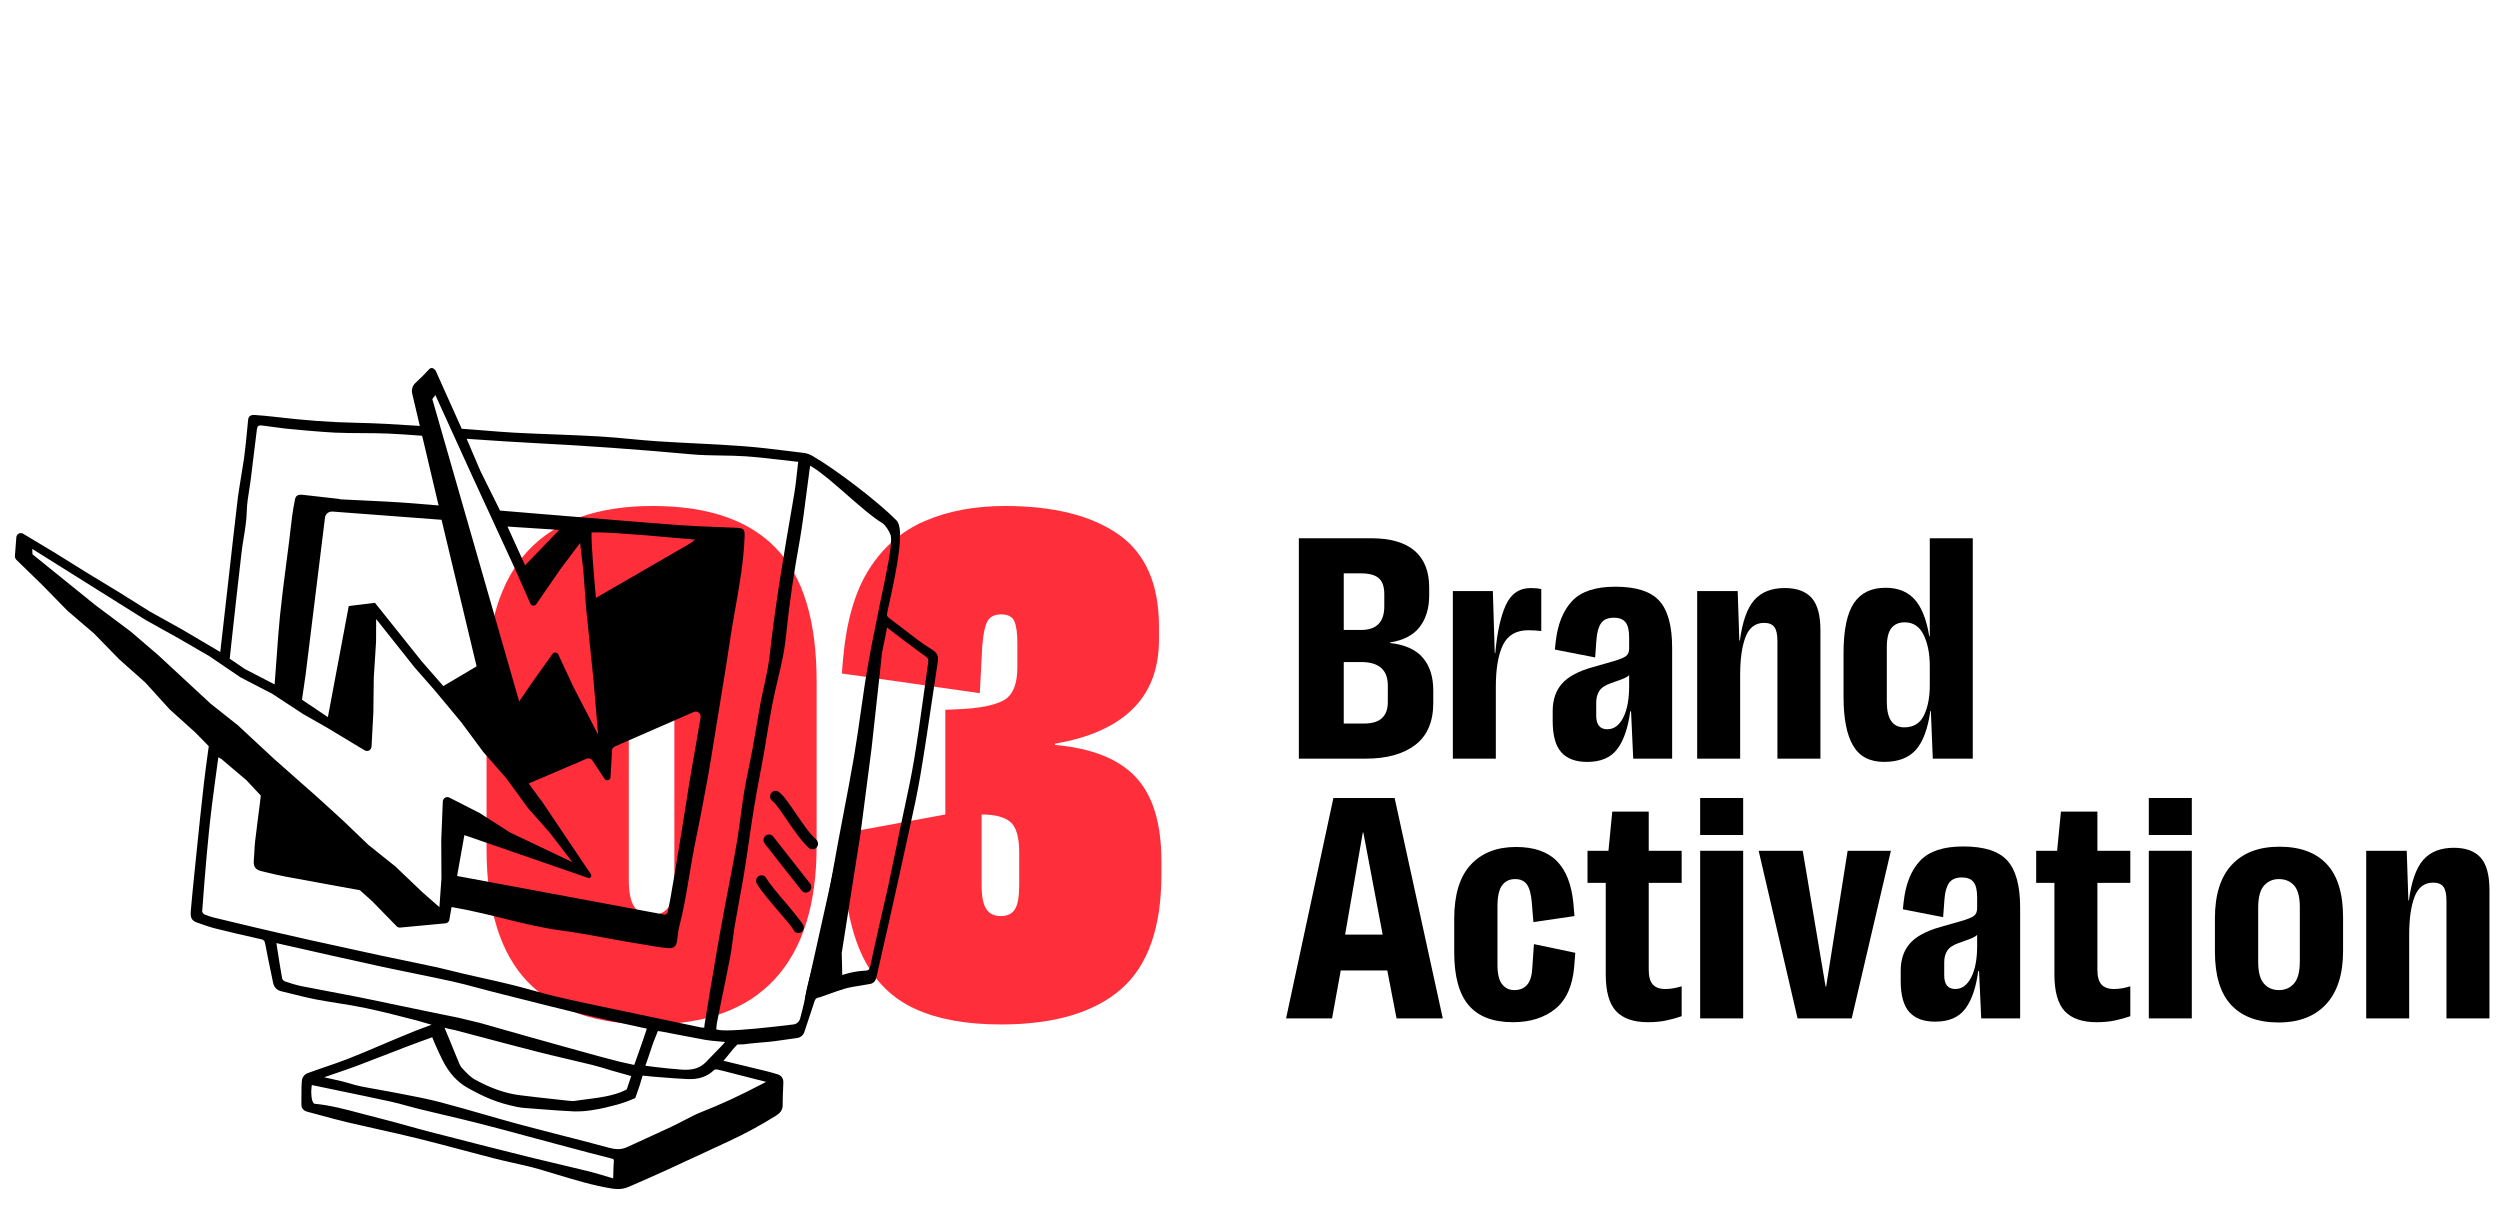 <?xml version="1.0" encoding="UTF-8"?>
<svg width="166px" height="81px" viewBox="0 0 166 81" version="1.1" xmlns="http://www.w3.org/2000/svg" xmlns:xlink="http://www.w3.org/1999/xlink">
    <title>workflow-03</title>
    <g id="home-+-werkwijze-2.0" stroke="none" stroke-width="1" fill="none" fill-rule="evenodd">
        <g id="workflow-icons" transform="translate(-953, -181)">
            <path d="M1039.244,216.74 L1044.031,216.74 C1045.32,216.74 1046.287,217.017 1046.931,217.571 C1047.575,218.125 1047.898,218.938 1047.898,220.01 L1047.898,220.534 C1047.898,221.377 1047.69,222.073 1047.274,222.621 C1046.859,223.169 1046.199,223.515 1045.296,223.66 L1045.296,223.695 C1046.283,223.804 1047.009,224.129 1047.473,224.671 C1047.936,225.213 1048.169,225.936 1048.169,226.839 L1048.169,227.67 C1048.169,228.923 1047.771,229.853 1046.976,230.461 C1046.181,231.069 1045.085,231.374 1043.688,231.374 L1039.244,231.374 L1039.244,216.74 Z M1042.225,219.071 L1042.225,222.829 L1043.381,222.829 C1044.405,222.829 1044.917,222.304 1044.917,221.256 L1044.917,220.444 C1044.917,219.962 1044.796,219.612 1044.555,219.396 C1044.314,219.179 1043.917,219.071 1043.363,219.071 L1042.225,219.071 Z M1042.225,224.96 L1042.225,229.043 L1043.58,229.043 C1044.628,229.043 1045.151,228.568 1045.151,227.616 L1045.151,226.514 C1045.151,225.478 1044.561,224.96 1043.381,224.96 L1042.225,224.96 Z" id="Fill-115" fill="#000000"></path>
            <path d="M1054.654,220.046 C1054.774,220.046 1054.898,220.052 1055.024,220.064 C1055.151,220.076 1055.256,220.094 1055.34,220.118 L1055.34,222.9 C1055.22,222.889 1055.088,222.877 1054.943,222.864 C1054.799,222.853 1054.648,222.847 1054.491,222.847 C1053.684,222.847 1053.121,223.169 1052.802,223.813 C1052.483,224.457 1052.323,225.394 1052.323,226.622 L1052.323,231.374 L1049.469,231.374 L1049.469,220.245 L1052.125,220.245 L1052.251,224.364 L1052.287,224.364 C1052.408,223.003 1052.64,221.943 1052.983,221.184 C1053.326,220.425 1053.883,220.046 1054.654,220.046" id="Fill-117" fill="#000000"></path>
            <path d="M1058.393,231.591 C1057.622,231.591 1057.047,231.377 1056.668,230.95 C1056.288,230.522 1056.099,229.833 1056.099,228.881 L1056.099,228.212 C1056.099,227.466 1056.303,226.861 1056.713,226.397 C1057.122,225.933 1057.797,225.569 1058.736,225.304 L1060.127,224.907 C1060.549,224.786 1060.829,224.672 1060.967,224.563 C1061.106,224.455 1061.175,224.286 1061.175,224.058 L1061.175,223.335 C1061.175,222.853 1061.094,222.513 1060.931,222.314 C1060.769,222.116 1060.513,222.016 1060.164,222.016 C1059.766,222.016 1059.483,222.136 1059.314,222.377 C1059.146,222.618 1059.043,222.973 1059.007,223.443 L1058.917,224.654 L1056.243,224.13 L1056.297,223.624 C1056.43,222.444 1056.794,221.537 1057.39,220.905 C1057.987,220.273 1058.941,219.957 1060.254,219.957 C1061.639,219.957 1062.614,220.269 1063.18,220.896 C1063.746,221.522 1064.03,222.558 1064.03,224.003 L1064.03,231.374 L1061.446,231.374 L1061.302,228.231 L1061.247,228.231 C1061.103,229.327 1060.817,230.161 1060.389,230.733 C1059.962,231.305 1059.296,231.591 1058.393,231.591 M1059.73,229.423 C1060.164,229.423 1060.513,229.167 1060.778,228.655 C1061.042,228.143 1061.175,227.448 1061.175,226.568 L1061.175,225.846 L1061.157,225.846 C1061.073,225.93 1060.904,226.021 1060.651,226.117 L1059.947,226.37 C1059.573,226.502 1059.32,226.674 1059.188,226.885 C1059.055,227.096 1058.989,227.352 1058.989,227.653 L1058.989,228.52 C1058.989,229.122 1059.236,229.423 1059.73,229.423" id="Fill-119" fill="#000000"></path>
            <path d="M1071.509,220.046 C1072.304,220.046 1072.897,220.263 1073.289,220.696 C1073.68,221.13 1073.876,221.847 1073.876,222.847 L1073.876,231.374 L1071.021,231.374 L1071.021,223.569 C1071.021,223.124 1070.952,222.81 1070.814,222.63 C1070.675,222.449 1070.449,222.359 1070.136,222.359 C1069.558,222.359 1069.148,222.669 1068.907,223.289 C1068.666,223.909 1068.546,224.755 1068.546,225.827 L1068.546,231.374 L1065.692,231.374 L1065.692,220.245 L1068.383,220.245 L1068.492,223.533 L1068.528,223.533 C1068.697,222.268 1069.016,221.371 1069.486,220.841 C1069.955,220.311 1070.63,220.046 1071.509,220.046" id="Fill-121" fill="#000000"></path>
            <path d="M1081.138,216.74 L1083.992,216.74 L1083.992,231.374 L1081.337,231.374 L1081.21,228.212 L1081.174,228.212 C1081.005,229.405 1080.683,230.266 1080.208,230.796 C1079.732,231.326 1079.03,231.59 1078.103,231.59 C1077.151,231.59 1076.465,231.229 1076.043,230.506 C1075.622,229.784 1075.411,228.706 1075.411,227.273 L1075.411,224.382 C1075.411,222.841 1075.64,221.73 1076.098,221.049 C1076.555,220.369 1077.254,220.028 1078.193,220.028 C1079.024,220.028 1079.672,220.287 1080.135,220.805 C1080.599,221.323 1080.921,222.136 1081.102,223.244 L1081.138,223.244 L1081.138,216.74 Z M1079.44,229.296 C1080.054,229.296 1080.491,229.031 1080.75,228.501 C1081.008,227.971 1081.138,227.303 1081.138,226.496 L1081.138,225.231 C1081.138,224.412 1081.002,223.723 1080.732,223.162 C1080.461,222.602 1080.042,222.323 1079.476,222.323 C1079.09,222.323 1078.795,222.449 1078.591,222.702 C1078.386,222.955 1078.284,223.382 1078.284,223.985 L1078.284,227.598 C1078.284,228.73 1078.669,229.296 1079.44,229.296 L1079.44,229.296 Z" id="Fill-123" fill="#000000"></path>
            <path d="M1045.73,248.621 L1045.116,245.441 L1042.026,245.441 L1041.448,248.621 L1038.395,248.621 L1041.538,233.987 L1045.603,233.987 L1048.801,248.621 L1045.73,248.621 Z M1042.315,243.057 L1044.809,243.057 L1043.526,236.282 L1043.49,236.282 L1042.315,243.057 Z" id="Fill-126" fill="#000000"></path>
            <path d="M1053.462,248.874 C1052.137,248.874 1051.156,248.498 1050.517,247.745 C1049.879,246.992 1049.56,245.821 1049.56,244.231 L1049.56,242.009 C1049.56,240.407 1049.924,239.212 1050.653,238.423 C1051.381,237.634 1052.384,237.239 1053.661,237.239 C1054.853,237.239 1055.756,237.55 1056.371,238.17 C1056.985,238.79 1057.352,239.727 1057.473,240.979 L1057.545,241.828 L1054.817,242.226 L1054.709,240.889 C1054.66,240.347 1054.552,239.958 1054.383,239.724 C1054.215,239.489 1053.956,239.371 1053.607,239.371 C1053.233,239.371 1052.944,239.51 1052.74,239.787 C1052.535,240.064 1052.432,240.527 1052.432,241.178 L1052.432,245.062 C1052.432,245.665 1052.535,246.095 1052.74,246.354 C1052.944,246.613 1053.215,246.742 1053.553,246.742 C1053.914,246.742 1054.197,246.625 1054.402,246.39 C1054.606,246.155 1054.72,245.779 1054.745,245.261 L1054.853,243.689 L1057.599,244.267 L1057.527,245.189 C1057.419,246.465 1057,247.399 1056.271,247.989 C1055.542,248.579 1054.606,248.874 1053.462,248.874" id="Fill-127" fill="#000000"></path>
            <path d="M1064.662,239.624 L1062.476,239.624 L1062.476,245.387 C1062.476,245.845 1062.566,246.173 1062.747,246.371 C1062.928,246.57 1063.205,246.67 1063.578,246.67 C1063.771,246.67 1063.964,246.652 1064.156,246.616 C1064.349,246.579 1064.518,246.537 1064.662,246.489 L1064.662,248.476 C1064.313,248.597 1063.964,248.693 1063.614,248.765 C1063.265,248.838 1062.867,248.874 1062.422,248.874 C1061.47,248.874 1060.766,248.63 1060.308,248.142 C1059.85,247.654 1059.622,246.838 1059.622,245.694 L1059.622,239.624 L1058.411,239.624 L1058.411,237.492 L1059.802,237.492 L1060.055,234.891 L1062.476,234.891 L1062.476,237.492 L1064.662,237.492 L1064.662,239.624 Z" id="Fill-129" fill="#000000"></path>
            <path d="M1065.891,236.444 L1068.746,236.444 L1068.746,233.987 L1065.891,233.987 L1065.891,236.444 Z M1065.891,248.621 L1068.746,248.621 L1068.746,237.492 L1065.891,237.492 L1065.891,248.621 Z" id="Fill-132" fill="#000000"></path>
            <polygon id="Fill-133" fill="#000000" points="1069.775 237.492 1072.702 237.492 1074.219 246.507 1074.256 246.507 1075.683 237.492 1078.555 237.492 1075.954 248.621 1072.358 248.621"></polygon>
            <path d="M1081.5,248.838 C1080.729,248.838 1080.154,248.624 1079.775,248.197 C1079.395,247.769 1079.206,247.08 1079.206,246.128 L1079.206,245.459 C1079.206,244.713 1079.41,244.108 1079.82,243.644 C1080.229,243.18 1080.904,242.816 1081.843,242.551 L1083.234,242.154 C1083.656,242.033 1083.936,241.919 1084.074,241.81 C1084.213,241.702 1084.282,241.533 1084.282,241.305 L1084.282,240.582 C1084.282,240.1 1084.201,239.76 1084.038,239.561 C1083.876,239.362 1083.62,239.263 1083.271,239.263 C1082.873,239.263 1082.59,239.383 1082.421,239.624 C1082.253,239.865 1082.15,240.22 1082.114,240.69 L1082.024,241.901 L1079.35,241.377 L1079.404,240.871 C1079.537,239.691 1079.901,238.784 1080.497,238.152 C1081.094,237.52 1082.048,237.204 1083.361,237.204 C1084.746,237.204 1085.721,237.516 1086.287,238.143 C1086.853,238.769 1087.137,239.805 1087.137,241.25 L1087.137,248.621 L1084.553,248.621 L1084.409,245.478 L1084.354,245.478 C1084.21,246.574 1083.924,247.408 1083.496,247.98 C1083.069,248.552 1082.403,248.838 1081.5,248.838 M1082.837,246.67 C1083.271,246.67 1083.62,246.414 1083.885,245.902 C1084.149,245.39 1084.282,244.695 1084.282,243.815 L1084.282,243.093 L1084.264,243.093 C1084.18,243.177 1084.011,243.268 1083.758,243.364 L1083.054,243.617 C1082.68,243.749 1082.427,243.921 1082.295,244.132 C1082.162,244.343 1082.096,244.599 1082.096,244.9 L1082.096,245.767 C1082.096,246.369 1082.343,246.67 1082.837,246.67" id="Fill-134" fill="#000000"></path>
            <path d="M1094.453,239.624 L1092.267,239.624 L1092.267,245.387 C1092.267,245.845 1092.357,246.173 1092.538,246.371 C1092.719,246.57 1092.996,246.67 1093.369,246.67 C1093.562,246.67 1093.755,246.652 1093.947,246.616 C1094.14,246.579 1094.309,246.537 1094.453,246.489 L1094.453,248.476 C1094.104,248.597 1093.755,248.693 1093.405,248.765 C1093.056,248.838 1092.658,248.874 1092.213,248.874 C1091.261,248.874 1090.557,248.63 1090.099,248.142 C1089.641,247.654 1089.413,246.838 1089.413,245.694 L1089.413,239.624 L1088.202,239.624 L1088.202,237.492 L1089.593,237.492 L1089.846,234.891 L1092.267,234.891 L1092.267,237.492 L1094.453,237.492 L1094.453,239.624 Z" id="Fill-136" fill="#000000"></path>
            <path d="M1095.681,236.444 L1098.536,236.444 L1098.536,233.987 L1095.681,233.987 L1095.681,236.444 Z M1095.681,248.621 L1098.536,248.621 L1098.536,237.492 L1095.681,237.492 L1095.681,248.621 Z" id="Fill-139" fill="#000000"></path>
            <path d="M1104.353,237.221 C1105.726,237.221 1106.774,237.606 1107.496,238.377 C1108.219,239.148 1108.58,240.328 1108.58,241.918 L1108.58,244.14 C1108.58,245.682 1108.207,246.859 1107.46,247.672 C1106.713,248.485 1105.66,248.892 1104.299,248.892 C1102.926,248.892 1101.878,248.506 1101.155,247.735 C1100.433,246.964 1100.071,245.784 1100.071,244.195 L1100.071,241.972 C1100.071,240.406 1100.444,239.223 1101.192,238.422 C1101.938,237.621 1102.992,237.221 1104.353,237.221 M1104.317,239.371 C1103.919,239.371 1103.591,239.515 1103.332,239.804 C1103.073,240.094 1102.944,240.581 1102.944,241.268 L1102.944,244.881 C1102.944,245.543 1103.07,246.019 1103.323,246.308 C1103.576,246.597 1103.907,246.742 1104.317,246.742 C1104.738,246.742 1105.076,246.594 1105.328,246.299 C1105.582,246.004 1105.708,245.513 1105.708,244.826 L1105.708,241.231 C1105.708,240.557 1105.582,240.078 1105.328,239.795 C1105.076,239.512 1104.738,239.371 1104.317,239.371" id="Fill-140" fill="#000000"></path>
            <path d="M1115.933,237.293 C1116.728,237.293 1117.321,237.511 1117.713,237.944 C1118.104,238.377 1118.3,239.095 1118.3,240.095 L1118.3,248.62 L1115.445,248.62 L1115.445,240.816 C1115.445,240.371 1115.376,240.058 1115.238,239.877 C1115.099,239.696 1114.873,239.607 1114.56,239.607 C1113.982,239.607 1113.572,239.917 1113.331,240.536 C1113.09,241.156 1112.97,242.002 1112.97,243.075 L1112.97,248.62 L1110.116,248.62 L1110.116,237.493 L1112.807,237.493 L1112.916,240.78 L1112.952,240.78 C1113.121,239.516 1113.44,238.619 1113.91,238.089 C1114.379,237.559 1115.054,237.293 1115.933,237.293" id="Fill-142" fill="#000000"></path>
            <path d="M996.347,214.597 C999.999,214.597 1002.725,215.531 1004.524,217.399 C1006.323,219.266 1007.223,222.216 1007.223,226.25 L1007.223,237.167 C1007.223,241.065 1006.296,244.016 1004.442,246.018 C1002.589,248.022 999.836,249.024 996.184,249.024 C992.558,249.024 989.839,248.077 988.027,246.183 C986.214,244.288 985.308,241.351 985.308,237.371 L985.308,226.454 C985.308,218.55 988.988,214.597 996.347,214.597 M996.265,221.875 C995.747,221.875 995.366,222.06 995.12,222.428 C994.875,222.796 994.752,223.416 994.752,224.287 L994.752,239.416 C994.752,240.261 994.875,240.861 995.12,241.214 C995.366,241.569 995.747,241.746 996.265,241.746 C996.81,241.746 997.199,241.555 997.431,241.173 C997.662,240.792 997.778,240.179 997.778,239.333 L997.778,224.206 C997.778,223.362 997.662,222.762 997.431,222.406 C997.199,222.053 996.81,221.875 996.265,221.875" id="Fill-182" fill="#FF2E3B"></path>
            <path d="M1019.448,249.024 C1017.158,249.024 1015.257,248.676 1013.744,247.981 C1012.231,247.286 1011.087,246.149 1010.31,244.567 C1009.533,242.987 1009.09,240.874 1008.981,238.23 L1008.899,236.349 L1015.768,235.082 L1015.768,228.131 L1016.668,228.09 C1018.003,228.036 1018.984,227.845 1019.611,227.518 C1020.238,227.191 1020.552,226.455 1020.552,225.31 L1020.552,223.674 C1020.552,223.02 1020.484,222.544 1020.348,222.243 C1020.211,221.944 1019.925,221.794 1019.489,221.794 C1019.025,221.794 1018.712,221.957 1018.548,222.284 C1018.385,222.612 1018.276,223.157 1018.221,223.92 L1018.058,227.027 L1008.899,225.719 L1008.981,224.738 C1009.199,222.257 1009.771,220.281 1010.698,218.809 C1011.625,217.337 1012.858,216.268 1014.399,215.6 C1015.938,214.932 1017.717,214.598 1019.734,214.598 C1022.95,214.598 1025.458,215.225 1027.257,216.478 C1029.056,217.732 1029.956,219.777 1029.956,222.612 L1029.956,223.47 C1029.956,225.406 1029.369,226.945 1028.198,228.09 C1027.025,229.235 1025.308,229.998 1023.046,230.38 L1023.046,230.462 C1025.499,230.68 1027.291,231.396 1028.422,232.608 C1029.553,233.821 1030.119,235.681 1030.119,238.189 L1030.119,239.048 C1030.119,242.591 1029.22,245.14 1027.421,246.693 C1025.622,248.247 1022.964,249.024 1019.448,249.024 L1019.448,249.024 Z M1018.18,239.784 C1018.18,240.52 1018.283,241.045 1018.487,241.358 C1018.691,241.672 1019.012,241.828 1019.448,241.828 C1019.884,241.828 1020.197,241.679 1020.388,241.378 C1020.579,241.079 1020.675,240.547 1020.675,239.784 L1020.675,237.617 C1020.675,236.581 1020.476,235.899 1020.082,235.572 C1019.686,235.245 1019.052,235.082 1018.18,235.082 L1018.18,239.784 Z" id="Fill-184" fill="#FF2E3B"></path>
            <path d="M968.792,214.054 C968.57,215.932 968.36,217.804 968.151,219.669 L967.626,224.292 L965.089,222.796 L962.973,221.618 L960.877,220.308 L958.777,219.033 L956.662,217.716 L954.547,216.447 C954.497,216.414 954.439,216.398 954.38,216.398 C954.334,216.398 954.287,216.408 954.244,216.43 C954.156,216.476 954.092,216.575 954.084,216.681 L953.991,217.905 C953.983,218.005 954.022,218.107 954.095,218.178 L955.791,219.828 L957.488,221.561 L959.239,223.06 L960.925,224.786 L962.642,226.313 L964.272,228.107 L965.976,229.642 L966.862,230.548 L966.824,230.823 C966.725,231.546 966.626,232.268 966.542,232.992 C966.364,234.532 966.204,236.097 966.05,237.605 L965.886,239.209 C965.807,239.97 965.735,240.731 965.669,241.492 C965.636,241.873 965.69,242.12 966.061,242.249 L966.238,242.312 C966.589,242.435 966.952,242.563 967.323,242.657 C968.209,242.879 969.168,243.104 970.341,243.366 C970.516,243.404 970.574,243.47 970.611,243.672 C970.722,244.273 970.847,244.871 970.971,245.469 L971.131,246.244 C971.196,246.564 971.386,246.756 971.709,246.829 C971.972,246.889 972.234,246.955 972.495,247.02 L972.552,247.034 C973.009,247.149 973.482,247.267 973.954,247.358 C974.442,247.452 974.942,247.531 975.426,247.608 L975.475,247.616 C976.061,247.71 976.666,247.806 977.254,247.93 C978.416,248.175 979.585,248.478 980.714,248.77 L981.655,249.043 L980.553,249.457 C980.129,249.631 979.701,249.806 979.275,249.984 C978.917,250.133 978.561,250.284 978.205,250.436 L978.129,250.469 C977.465,250.751 976.779,251.043 976.098,251.309 C975.591,251.506 975.072,251.684 974.57,251.855 L974.523,251.872 C974.147,252 973.771,252.129 973.399,252.267 C973.245,252.324 973.089,252.508 973.057,252.669 C973.016,252.881 973.013,253.463 973.014,254.039 L973.013,254.333 C973.009,254.575 973.149,254.751 973.395,254.816 C973.626,254.877 973.857,254.939 974.088,255.002 L974.291,255.057 C974.864,255.213 975.456,255.375 976.055,255.517 C976.739,255.679 977.425,255.833 978.11,255.985 C978.967,256.177 979.833,256.37 980.681,256.579 C981.742,256.84 982.814,257.125 983.851,257.401 C984.481,257.569 985.111,257.737 985.742,257.9 C986.157,258.007 986.575,258.101 986.991,258.195 L987.053,258.208 C987.64,258.339 988.236,258.472 988.813,258.639 C989.179,258.745 989.544,258.856 989.909,258.967 L989.953,258.98 C991.143,259.342 992.373,259.716 993.626,259.919 C994.048,259.987 994.406,259.954 994.745,259.807 C995.527,259.468 996.367,259.101 997.213,258.715 C998.071,258.321 998.928,257.923 999.786,257.525 L1001.358,256.795 C1002.454,256.289 1003.514,255.715 1004.508,255.092 C1004.758,254.934 1004.987,254.735 1004.969,254.345 C1004.961,254.168 1004.99,253.486 1005.005,253.119 L1005.015,252.892 C1005.025,252.61 1004.888,252.411 1004.627,252.331 C1004.381,252.257 1004.133,252.185 1003.883,252.124 L1001.036,251.434 L1001.191,251.258 C1001.273,251.164 1001.352,251.071 1001.426,250.974 C1001.691,250.624 1001.911,250.408 1001.92,250.398 L1001.966,250.354 L1002.289,250.345 C1002.377,250.357 1002.453,250.328 1002.7,250.301 C1002.887,250.281 1003.059,250.263 1003.138,250.259 C1003.184,250.258 1003.312,250.244 1003.441,250.231 C1003.592,250.215 1003.744,250.2 1003.788,250.2 C1003.976,250.198 1004.759,250.097 1005.937,249.923 C1006.158,249.89 1006.339,249.737 1006.41,249.523 C1006.697,248.66 1007.014,247.706 1007.029,247.654 C1007.11,247.376 1007.159,247.268 1007.349,247.239 C1007.371,247.236 1007.397,247.232 1007.432,247.22 L1007.911,247.05 C1008.255,246.927 1008.599,246.803 1008.947,246.689 C1009.18,246.613 1009.436,246.563 1009.657,246.521 C1009.831,246.489 1010.006,246.462 1010.18,246.435 L1010.228,246.427 C1010.411,246.398 1010.594,246.369 1010.777,246.334 C1011.004,246.29 1011.143,246.135 1011.203,245.86 C1011.333,245.265 1011.469,244.671 1011.606,244.075 L1011.638,243.933 C1011.742,243.483 1011.845,243.033 1011.946,242.582 L1012.029,242.212 C1012.421,240.457 1012.808,238.726 1013.184,236.985 L1013.398,236.006 C1013.654,234.845 1013.917,233.651 1014.116,232.463 C1014.408,230.732 1014.677,228.916 1014.915,227.308 C1015.034,226.507 1015.153,225.705 1015.275,224.902 C1015.324,224.586 1015.219,224.348 1014.956,224.178 L1014.85,224.109 C1014.552,223.915 1014.243,223.715 1013.953,223.499 C1013.663,223.283 1013.377,223.063 1013.091,222.842 C1012.747,222.576 1012.401,222.31 1012.05,222.052 C1011.905,221.947 1011.873,221.868 1011.907,221.703 C1011.938,221.553 1011.983,221.353 1012.034,221.118 C1012.561,218.728 1013.081,216.118 1012.531,215.558 C1011.339,214.343 1008.525,212.181 1006.955,211.277 C1006.821,211.2 1006.612,211.102 1006.378,211.074 L1005.475,210.963 C1004.423,210.833 1003.37,210.702 1002.329,210.624 C1001.281,210.545 1000.213,210.492 999.181,210.44 C998.331,210.398 997.51,210.356 996.689,210.303 C996.076,210.263 995.455,210.205 994.854,210.148 C994.208,210.086 993.474,210.017 992.768,209.977 C991.767,209.919 990.732,209.88 989.819,209.845 C988.934,209.811 988.053,209.778 987.174,209.731 C986.477,209.693 985.819,209.639 985.183,209.586 C984.691,209.545 984.231,209.508 983.747,209.475 L983.659,209.469 L981.927,205.611 C981.924,205.603 981.909,205.575 981.879,205.556 L981.844,205.524 C981.809,205.481 981.761,205.452 981.716,205.444 C981.636,205.426 981.557,205.451 981.507,205.506 L981.053,205.98 L980.571,206.442 C980.387,206.618 980.311,206.887 980.372,207.144 L980.876,209.282 L980.678,209.268 C979.382,209.181 977.99,209.098 976.593,209.071 C974.942,209.04 973.214,208.912 971.153,208.668 C970.736,208.618 970.312,208.584 969.915,208.555 C969.639,208.536 969.497,208.642 969.474,208.887 L969.421,209.438 C969.358,210.099 969.294,210.771 969.206,211.426 C969.153,211.817 968.848,213.582 968.792,214.054 L968.792,214.054 Z M963.486,224.483 L961.687,222.94 L959.347,221.19 L955.156,217.804 L955.142,217.447 L962.682,222.174 L964.807,223.356 L966.892,224.564 L968.966,225.974 L971.078,227.067 L973.127,228.412 L974.692,229.303 L977.207,230.819 C977.3,230.878 977.412,230.881 977.518,230.827 C977.605,230.778 977.663,230.683 977.671,230.57 L977.791,228.293 L977.819,225.992 L977.97,223.622 L977.977,222.103 L980.528,225.315 L981.875,226.849 L983.632,228.964 L985.094,230.936 L986.609,232.669 L988.074,234.672 L989.515,236.306 L991.006,238.246 L986.87,236.278 L984.85,234.985 L982.848,233.964 C982.753,233.912 982.646,233.914 982.548,233.97 C982.462,234.022 982.408,234.116 982.402,234.226 L982.299,236.784 L982.312,239.336 L982.177,241.235 L981.069,240.264 L979.251,238.531 L977.474,237.111 L975.771,235.48 L974.049,233.911 L971.193,231.387 L968.797,229.161 L966.987,227.726 L963.486,224.483 Z M973.05,227.459 L973.065,227.362 C973.122,226.98 973.26,226.054 973.295,225.781 C973.44,224.658 974.566,215.484 974.577,215.39 C974.609,215.132 974.811,214.955 975.079,214.968 L982.319,215.514 L984.646,225.246 L982.437,226.555 L980.997,224.907 L977.899,221.028 L976.157,221.241 L974.772,228.618 L973.05,227.459 Z M993.391,232.796 C993.49,232.76 993.545,232.668 993.538,232.602 L993.638,230.862 C993.627,230.747 993.702,230.62 993.825,230.567 L999.066,228.275 C999.181,228.225 999.306,228.243 999.4,228.322 C999.496,228.401 999.54,228.522 999.519,228.647 L998.778,232.94 C998.025,237.752 997.472,241.05 997.329,241.586 L997.314,241.643 L997.159,241.738 L983.352,239.165 L983.835,236.451 L992.051,239.293 C992.152,239.326 992.214,239.258 992.23,239.236 C992.246,239.214 992.295,239.135 992.234,239.045 L988.948,234.16 C988.902,234.108 988.849,234.039 988.801,233.976 L988.109,233.024 L991.96,231.376 C992.092,231.317 992.247,231.366 992.33,231.489 L993.137,232.709 C993.194,232.797 993.294,232.832 993.391,232.796 L993.391,232.796 Z M992.571,220.699 L992.55,220.468 C992.405,218.902 992.265,217.064 992.278,216.499 L992.281,216.356 L992.417,216.35 C992.722,216.333 993.951,216.351 998.771,216.796 L999.151,216.831 L998.843,217.072 L992.571,220.699 Z M978.782,247.617 L978.338,247.521 C977.232,247.282 976.075,247.064 975.054,246.871 C974.368,246.741 973.7,246.615 973.034,246.483 C972.63,246.402 972.219,246.267 971.905,246.158 C971.836,246.128 971.768,246.054 971.746,246.006 L971.735,245.971 C971.631,245.397 971.54,244.819 971.449,244.241 L971.352,243.622 L972.141,243.8 C973.983,244.218 976.069,244.691 978.091,245.132 C978.88,245.304 979.672,245.466 980.464,245.627 L980.527,245.64 C981.363,245.812 982.2,245.983 983.033,246.167 C983.591,246.289 984.153,246.441 984.697,246.587 C985.036,246.678 985.361,246.765 985.688,246.848 L987.106,247.207 C988.602,247.585 990.148,247.976 991.67,248.344 C992.926,248.647 994.209,248.925 995.449,249.194 L995.948,249.303 L995.683,250.102 L995.242,251.351 L995.112,251.712 L994.133,251.494 C993.669,251.376 993.24,251.266 992.814,251.149 C991.204,250.705 989.594,250.26 987.984,249.805 C986.944,249.513 985.906,249.216 984.866,248.92 L983.457,248.582 C983.379,248.56 979.972,247.877 978.782,247.617 L978.782,247.617 Z M994.626,253.303 L994.606,253.344 L994.564,253.365 C993.711,253.806 992.581,253.904 991.664,254.029 L991.112,254.105 C991.08,254.109 991.048,254.111 991.015,254.111 C990.942,254.111 990.865,254.103 990.778,254.092 L989.783,253.983 C989.017,253.9 988.252,253.817 987.488,253.718 C986.561,253.6 985.602,253.265 984.554,252.694 C984.228,252.517 983.951,252.214 983.682,251.921 L983.64,251.874 C983.61,251.841 983.587,251.796 983.557,251.734 L983.514,251.665 L982.516,249.236 L982.81,249.317 C982.997,249.368 983.003,249.345 983.19,249.394 L983.19,249.394 L984.737,249.803 C986.063,250.155 987.389,250.507 988.715,250.845 C989.373,251.012 990.033,251.168 990.693,251.323 L990.823,251.353 C991.306,251.467 991.791,251.581 992.301,251.707 L992.434,251.74 C992.814,251.835 993.195,251.955 993.564,252.071 L994.912,252.45 L994.776,252.866 L994.626,253.303 Z M993.753,258.208 C993.742,258.276 993.736,258.515 993.727,258.843 L993.716,259.246 L993.267,259.111 C992.902,259 992.487,258.874 992.078,258.773 C991.461,258.619 990.841,258.474 990.221,258.329 L990.167,258.316 C989.485,258.156 988.802,257.996 988.121,257.826 C986.031,257.306 983.87,256.756 981.514,256.147 C981.025,256.021 980.537,255.885 980.05,255.749 L980.001,255.735 C979.402,255.568 978.784,255.396 978.172,255.246 C977.788,255.152 977.406,255.049 977.023,254.947 C975.999,254.673 974.947,254.391 973.917,254.292 L973.868,254.287 L973.831,254.253 C973.668,254.097 973.642,253.528 973.686,253.194 L973.705,253.046 L975.561,253.433 C976.705,253.671 977.829,253.904 978.95,254.148 C979.295,254.224 979.623,254.313 980.016,254.422 C980.28,254.495 980.544,254.568 980.81,254.632 C981.332,254.76 981.855,254.883 982.378,255.007 C983.16,255.191 984.013,255.392 984.838,255.603 C985.923,255.879 987.02,256.176 988.081,256.463 L988.147,256.48 C988.667,256.62 989.187,256.761 989.707,256.9 L990.522,257.117 C991.598,257.407 992.568,257.666 993.54,257.909 C993.593,257.922 993.629,257.936 993.652,257.946 L993.72,257.946 L993.752,258.042 C993.765,258.081 993.765,258.135 993.753,258.208 L993.753,258.208 Z M1001.518,252.236 L1003.869,252.837 L1003.539,253.009 C1002.084,253.768 1000.845,254.34 999.64,254.812 C999.203,254.982 998.78,255.203 998.372,255.418 C998.108,255.556 997.851,255.69 997.589,255.814 C997.002,256.09 996.41,256.36 995.818,256.629 C995.431,256.805 995.043,256.982 994.657,257.161 C994.452,257.256 994.246,257.303 994.024,257.303 C993.857,257.303 993.68,257.276 993.487,257.223 C992.433,256.937 991.374,256.665 990.314,256.394 C989.35,256.146 988.385,255.898 987.423,255.64 C986.633,255.427 985.847,255.201 985.06,254.975 C984.12,254.705 983.149,254.426 982.189,254.175 C981.38,253.965 980.523,253.801 979.767,253.656 L979.036,253.515 C978.713,253.45 978.389,253.394 978.064,253.338 C977.693,253.273 977.323,253.208 976.954,253.133 C976.72,253.085 976.489,253.017 976.266,252.952 C976.079,252.897 975.907,252.847 975.734,252.805 C975.497,252.746 975.258,252.693 975.02,252.641 L974.519,252.532 L975.284,252.27 C975.775,252.101 976.267,251.932 976.754,251.751 C977.429,251.498 978.101,251.236 978.774,250.974 C979.147,250.828 979.519,250.682 979.893,250.539 C980.525,250.295 981.573,249.92 981.573,249.92 L981.702,249.874 L981.753,250.004 C981.756,250.009 981.981,250.582 982.366,251.358 C982.798,252.23 983.352,252.844 984.059,253.237 C985.15,253.844 985.992,254.224 987.319,254.497 C987.616,254.559 987.923,254.579 988.219,254.599 L988.965,254.655 C989.655,254.709 990.368,254.764 991.073,254.795 C991.447,254.81 991.845,254.785 992.29,254.718 C993.028,254.606 993.408,254.491 993.973,254.349 C994.45,254.23 995.183,253.913 995.183,253.913 L995.483,253.046 L995.67,252.422 L995.897,252.442 C996.045,252.46 996.13,252.471 996.27,252.482 L996.853,252.528 C997.455,252.577 998.069,252.626 998.675,252.652 C999.4,252.679 999.968,252.485 1000.403,252.058 L1000.439,252.033 C1000.486,252.009 1000.568,252.001 1000.624,252.014 C1000.922,252.081 1001.221,252.158 1001.518,252.236 L1001.518,252.236 Z M1000.905,250.458 C1000.782,250.572 1000.132,251.262 999.854,251.541 C999.519,251.877 999.102,252.033 998.521,252.033 C998.445,252.033 998.366,252.03 998.284,252.025 L998.284,252.025 C997.667,251.983 997.042,251.911 996.437,251.841 L995.853,251.765 L996.049,251.205 L996.362,250.267 C996.362,250.267 996.592,249.676 996.686,249.457 L997.049,249.518 C997.049,249.518 997.927,249.684 998.365,249.77 C998.844,249.864 999.322,249.958 999.801,250.042 C1000.094,250.094 1000.394,250.12 1000.685,250.145 L1001.147,250.187 L1000.905,250.458 Z M1011.897,222.664 L1012.151,222.858 C1012.423,223.069 1012.677,223.266 1012.934,223.458 L1012.98,223.494 C1013.441,223.84 1013.962,224.233 1014.484,224.604 C1014.623,224.703 1014.66,224.788 1014.637,224.952 C1014.533,225.669 1014.434,226.386 1014.336,227.101 C1014.138,228.54 1013.938,229.99 1013.703,231.405 C1013.514,232.545 1013.269,233.684 1013.032,234.783 L1013.006,234.902 C1012.911,235.348 1012.815,235.795 1012.723,236.241 L1012.523,237.22 C1012.344,238.089 1012.167,238.957 1011.981,239.821 C1011.877,240.307 1011.764,240.79 1011.651,241.273 L1011.633,241.349 C1011.564,241.648 1011.494,241.946 1011.427,242.245 L1011.362,242.535 C1011.164,243.416 1010.966,244.296 1010.781,245.177 C1010.741,245.369 1010.656,245.444 1010.471,245.452 C1009.751,245.482 1009.029,245.659 1008.265,245.993 C1008.108,246.062 1007.943,246.108 1007.744,246.16 L1007.548,246.212 L1007.57,246.007 C1007.587,245.849 1007.606,245.696 1007.634,245.543 C1007.688,245.254 1007.75,244.966 1007.813,244.678 C1007.853,244.488 1007.894,244.299 1007.933,244.109 L1008.278,242.429 C1008.538,241.164 1008.807,239.852 1009.054,238.555 C1009.633,235.524 1010.136,232.797 1010.591,230.223 C1010.693,229.648 1010.767,229.063 1010.838,228.496 C1010.906,227.955 1010.977,227.394 1011.072,226.843 C1011.221,225.981 1011.402,225.116 1011.576,224.278 L1011.601,224.163 C1011.674,223.812 1011.747,223.46 1011.818,223.107 C1011.831,223.041 1011.843,222.975 1011.855,222.906 L1011.897,222.664 Z M1006.617,213.232 C1006.676,212.776 1006.728,212.367 1006.761,212.149 L1006.795,211.923 L1006.981,212.038 C1007.578,212.405 1008.424,213.144 1009.24,213.858 C1010.129,214.635 1010.967,215.368 1011.571,215.722 C1011.785,215.847 1012.056,216.287 1012.134,216.522 C1012.188,216.682 1012.224,217.213 1011.865,218.957 L1011.85,219.033 C1011.735,219.654 1011.635,220.118 1011.534,220.591 C1011.534,220.591 1011.349,221.457 1011.248,221.986 C1011.192,222.277 1011.131,222.567 1011.072,222.857 C1010.997,223.216 1010.925,223.566 1010.86,223.916 C1010.705,224.752 1010.556,225.569 1010.431,226.379 C1010.336,227.005 1010.247,227.631 1010.158,228.256 C1010.018,229.239 1009.874,230.253 1009.705,231.247 C1009.488,232.518 1009.246,233.785 1009.012,235.007 C1008.885,235.67 1008.758,236.333 1008.636,236.995 C1008.53,237.562 1008.429,238.13 1008.327,238.696 L1008.304,238.821 C1008.15,239.681 1007.995,240.54 1007.831,241.395 C1007.762,241.754 1007.675,242.113 1007.59,242.46 C1007.505,242.811 1007.42,243.164 1007.35,243.519 C1007.217,244.201 1007.054,244.805 1006.897,245.388 C1006.724,246.032 1006.56,246.641 1006.448,247.305 C1006.39,247.642 1006.206,248.343 1006.129,248.629 C1006.072,248.842 1005.898,248.997 1005.685,249.023 C1004.12,249.216 1002.237,249.419 1001.239,249.419 C1000.985,249.419 1000.789,249.406 1000.669,249.376 L1000.561,249.35 L1000.573,249.168 C1000.584,249.096 1000.591,249.024 1000.599,248.95 L1000.864,247.61 C1001.073,246.606 1001.289,245.568 1001.485,244.54 C1001.561,244.143 1001.613,243.739 1001.663,243.347 C1001.707,243.009 1001.748,242.697 1001.8,242.387 C1001.888,241.865 1001.985,241.343 1002.082,240.822 C1002.199,240.19 1002.316,239.558 1002.419,238.922 C1002.532,238.224 1002.634,237.523 1002.735,236.822 C1002.842,236.088 1002.949,235.353 1003.069,234.619 C1003.185,233.91 1003.318,233.203 1003.447,232.519 C1003.537,232.047 1003.625,231.576 1003.709,231.102 C1003.786,230.67 1003.857,230.235 1003.928,229.8 C1004.034,229.15 1004.153,228.425 1004.29,227.726 C1004.392,227.203 1004.516,226.677 1004.636,226.168 L1004.649,226.113 C1004.762,225.635 1004.875,225.155 1004.973,224.672 C1005.107,224.014 1005.183,223.355 1005.239,222.797 C1005.42,221.032 1005.699,219.124 1006.119,216.789 C1006.267,215.965 1006.469,214.387 1006.617,213.232 L1006.617,213.232 Z M984.507,210.172 C985.864,210.265 987.145,210.352 988.558,210.424 C991.882,210.592 995.365,210.842 998.912,211.166 C999.561,211.226 1000.223,211.236 1000.863,211.246 C1001.406,211.253 1001.954,211.262 1002.493,211.298 C1003.278,211.351 1004.075,211.444 1004.846,211.534 C1005.179,211.573 1005.511,211.612 1005.854,211.65 L1006.007,211.667 L1005.981,211.827 C1005.937,212.167 1005.916,212.383 1005.896,212.586 C1005.857,212.972 1005.825,213.302 1005.66,214.251 C1005.025,217.905 1004.473,221.186 1004.1,224.566 C1004.024,225.251 1003.872,225.943 1003.724,226.611 C1003.638,227.002 1003.553,227.386 1003.482,227.772 C1003.387,228.279 1003.302,228.787 1003.216,229.294 C1003.135,229.781 1003.053,230.268 1002.963,230.753 C1002.891,231.145 1002.81,231.535 1002.729,231.926 L1002.72,231.972 C1002.614,232.484 1002.505,233.012 1002.418,233.536 C1002.324,234.11 1002.244,234.712 1002.179,235.196 C1002.101,235.783 1002.02,236.386 1001.92,236.976 C1001.766,237.881 1001.59,238.795 1001.419,239.678 C1001.319,240.197 1001.222,240.699 1001.129,241.2 C1000.943,242.193 1000.761,243.185 1000.591,244.177 C1000.272,246.043 1000.015,247.59 999.78,249.047 L999.764,249.236 L999.618,249.232 C999.601,249.231 999.575,249.228 999.541,249.221 C998.52,249.004 997.5,248.79 996.478,248.576 L996.12,248.501 C995.282,248.326 994.445,248.15 993.607,247.973 L992.835,247.81 C991.875,247.608 990.882,247.399 989.912,247.169 C989.414,247.051 988.913,246.911 988.429,246.777 L988.329,246.749 C987.896,246.629 987.461,246.508 987.024,246.401 C986.351,246.235 985.674,246.083 984.996,245.931 L984.951,245.921 C984.544,245.829 984.136,245.738 983.728,245.643 C983.493,245.589 982.348,245.301 982.027,245.232 C981.359,245.088 980.69,244.949 980.02,244.811 C979.402,244.683 978.785,244.555 978.167,244.423 C976.645,244.096 975.122,243.762 973.6,243.423 C972.395,243.154 971.19,242.874 969.986,242.593 C969.054,242.377 968.123,242.154 967.193,241.925 C966.969,241.869 966.742,241.792 966.538,241.701 L966.423,241.548 C966.505,240.422 966.605,239.088 966.728,237.752 C966.811,236.845 966.926,235.646 967.077,234.433 C967.199,233.468 967.33,232.503 967.463,231.537 L967.501,231.285 L967.703,231.398 L969.375,232.818 L970.317,233.827 L970.247,234.415 C970.208,234.734 970.166,235.052 970.125,235.37 L970.115,235.446 C970.053,235.924 969.992,236.4 969.938,236.877 C969.913,237.097 969.902,237.319 969.891,237.54 C969.882,237.728 969.873,237.915 969.855,238.102 C969.82,238.465 969.89,238.731 970.346,238.841 L970.548,238.89 C971,239.001 971.468,239.114 971.935,239.202 C973.102,239.421 974.268,239.633 975.434,239.844 L976.9,240.111 L977.711,240.838 L979.334,242.501 C979.396,242.563 979.463,242.599 979.589,242.589 L982.573,242.309 C982.662,242.302 982.743,242.255 982.788,242.185 L982.822,242.145 L982.985,241.227 L983.301,241.286 C983.556,241.333 983.812,241.381 984.066,241.432 C984.83,241.589 985.601,241.78 986.347,241.964 L986.396,241.976 C987.677,242.294 988.993,242.62 990.322,242.793 C991.235,242.912 992.15,243.081 993.034,243.245 C993.459,243.324 993.884,243.403 994.31,243.476 L994.39,243.49 C995.073,243.608 995.756,243.726 996.446,243.838 C996.767,243.89 997.089,243.942 997.41,243.961 C997.73,243.98 997.908,243.831 997.957,243.478 L997.99,243.218 C998.021,242.964 998.05,242.723 998.112,242.487 C998.394,241.409 998.579,240.294 998.758,239.213 C998.831,238.776 998.903,238.34 998.982,237.906 C999.088,237.316 999.207,236.728 999.326,236.14 C999.402,235.766 999.477,235.39 999.55,235.015 C999.706,234.217 999.854,233.415 1000.002,232.612 C1000.075,232.214 1000.14,231.813 1000.206,231.413 L1000.337,230.606 C1000.627,228.83 1000.918,227.048 1001.206,225.258 C1001.271,224.85 1001.333,224.442 1001.395,224.033 C1001.491,223.396 1001.588,222.759 1001.699,222.123 L1001.814,221.473 C1002.091,219.916 1002.378,218.3 1002.44,216.669 C1002.459,216.169 1002.418,216.069 1001.905,216.045 C1001.493,216.026 1001.081,216.011 1000.669,215.996 L1000.615,215.994 C999.814,215.964 998.986,215.933 998.175,215.873 C995.745,215.693 993.34,215.493 991.014,215.3 L988.427,215.087 C987.722,215.029 987.061,214.975 986.284,214.909 L986.203,214.902 L984.91,212.297 L983.986,210.137 L984.507,210.172 Z M990.134,216.186 L987.867,218.534 L987.778,218.339 C987.531,217.794 987.065,216.77 986.803,216.197 L986.696,215.963 L990.134,216.186 Z M981.909,207.233 L984.294,212.473 L987.253,218.893 L988.215,221.08 C988.249,221.155 988.319,221.207 988.399,221.216 C988.478,221.21 988.559,221.195 988.605,221.124 L990.204,218.803 L991.518,217.053 L991.734,218.875 L991.917,221.36 L992.413,226.215 L992.715,229.782 L991.095,226.651 L990.071,224.456 C990.033,224.38 989.959,224.334 989.91,224.331 L989.853,224.326 C989.796,224.326 989.727,224.362 989.686,224.42 L988.311,226.349 L987.474,227.577 L981.706,207.499 L981.909,207.233 Z M969.186,216.68 C969.278,216.115 969.372,215.537 969.385,214.958 C969.397,214.47 969.469,214.015 969.546,213.533 C969.588,213.267 969.631,213.001 969.662,212.732 C969.722,212.202 969.789,211.673 969.856,211.143 L969.879,210.963 C969.94,210.481 970.001,209.999 970.057,209.515 L970.057,209.515 C970.083,209.294 970.171,209.225 970.389,209.253 C970.668,209.288 970.947,209.325 971.226,209.362 L971.961,209.459 C972.255,209.497 974.423,209.689 975.209,209.726 C975.812,209.754 976.425,209.756 977.018,209.759 C977.615,209.762 978.196,209.764 978.769,209.789 C979.461,209.82 980.154,209.869 980.922,209.926 L981.031,209.935 L982.123,214.563 L981.796,214.534 C981.305,214.492 980.813,214.45 980.32,214.413 C979.2,214.327 978.067,214.274 976.971,214.222 C976.552,214.203 976.133,214.183 975.714,214.161 L975.566,214.154 L975.566,214.138 L974.741,214.041 C974.206,213.979 973.669,213.917 973.119,213.857 C972.878,213.831 972.647,213.847 972.588,214.159 L972.572,214.242 C972.51,214.569 972.447,214.898 972.404,215.221 C972.36,215.553 972.321,215.885 972.284,216.217 L972.273,216.308 C972.25,216.508 972.228,216.707 972.203,216.907 C972.137,217.436 972.068,217.965 971.999,218.493 C971.856,219.597 971.708,220.737 971.593,221.866 C971.501,222.779 971.434,223.729 971.375,224.566 C971.336,225.121 971.296,225.676 971.251,226.229 L971.233,226.444 L969.262,225.425 L968.254,224.738 L968.363,223.711 C968.584,221.697 968.807,219.676 969.043,217.648 C969.081,217.324 969.133,217.002 969.186,216.68 L969.186,216.68 Z" id="Fill-228" fill="#000000"></path>
            <path d="M1005.829,234.993 C1005.276,234.183 1004.954,233.724 1004.673,233.559 C1004.617,233.527 1004.557,233.511 1004.498,233.511 C1004.372,233.511 1004.25,233.58 1004.182,233.702 C1004.082,233.879 1004.141,234.107 1004.313,234.209 L1004.315,234.209 C1004.446,234.291 1004.749,234.713 1005.228,235.413 C1005.711,236.119 1006.257,236.918 1006.728,237.317 C1006.877,237.44 1007.113,237.412 1007.233,237.261 C1007.361,237.104 1007.341,236.87 1007.188,236.74 C1006.797,236.41 1006.283,235.657 1005.829,234.993" id="Fill-230" fill="#000000"></path>
            <path d="M1004.34,236.545 C1004.27,236.456 1004.168,236.41 1004.062,236.41 C1003.981,236.41 1003.899,236.437 1003.83,236.492 C1003.677,236.62 1003.652,236.854 1003.774,237.013 L1006.23,240.136 C1006.348,240.287 1006.578,240.316 1006.737,240.187 C1006.89,240.061 1006.917,239.829 1006.794,239.67 L1004.34,236.545 Z" id="Fill-232" fill="#000000"></path>
            <path d="M1005.223,241.006 C1004.696,240.391 1004.097,239.693 1003.876,239.3 C1003.812,239.184 1003.694,239.12 1003.568,239.12 C1003.506,239.12 1003.442,239.136 1003.382,239.169 C1003.301,239.217 1003.241,239.297 1003.217,239.391 C1003.19,239.486 1003.203,239.586 1003.251,239.672 C1003.513,240.136 1004.139,240.863 1004.69,241.504 C1005.156,242.044 1005.613,242.582 1005.686,242.746 C1005.743,242.875 1005.869,242.958 1006.008,242.958 L1006.009,242.958 C1006.06,242.958 1006.112,242.947 1006.16,242.924 C1006.34,242.84 1006.422,242.623 1006.342,242.441 C1006.249,242.23 1005.503,241.334 1005.223,241.006" id="Fill-234" fill="#000000"></path>
            <polygon id="Fill-237" fill="#000000" points="1011.576 224.279 1010.875 230.664 1010.13 236.41 1008.892 244.269 1008.947 246.69 1006.447 247.305"></polygon>
        </g>
    </g>
</svg>